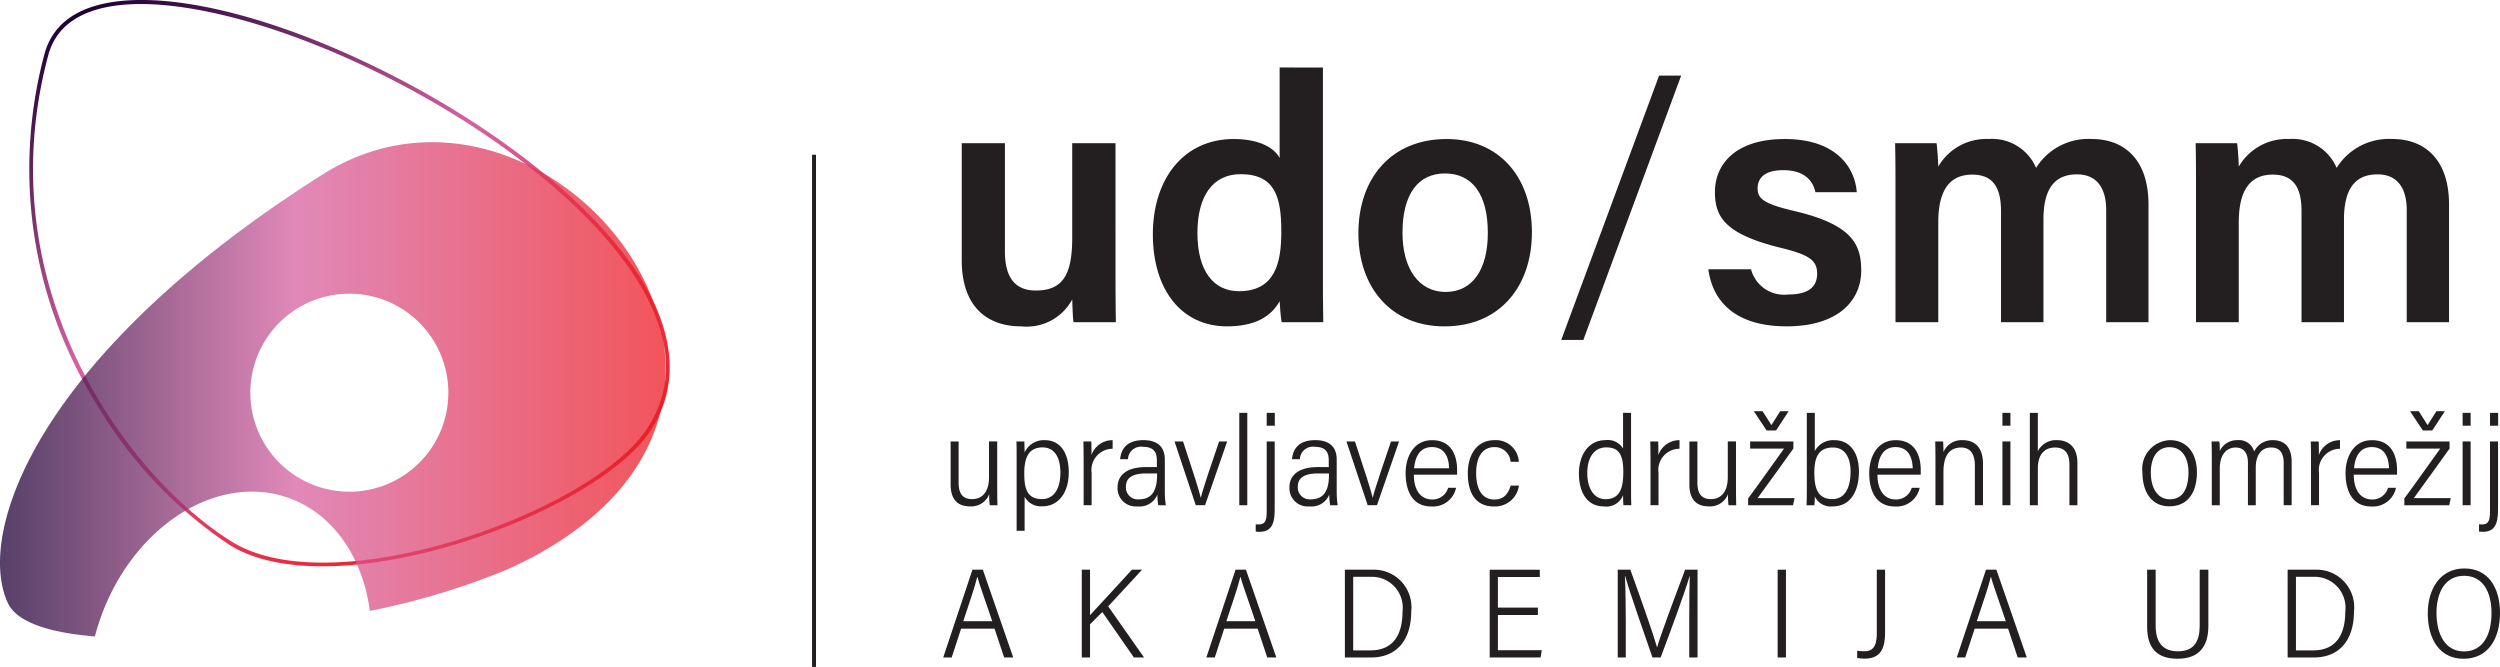 <svg id="Layer_1" data-name="Layer 1" xmlns="http://www.w3.org/2000/svg" xmlns:xlink="http://www.w3.org/1999/xlink" viewBox="0 0 157.651 42.058"><defs><style>.cls-1{fill:url(#linear-gradient);}.cls-2{opacity:0.75;fill:url(#linear-gradient-2);}.cls-3{fill:none;stroke:#231f20;stroke-miterlimit:10;stroke-width:0.25px;}.cls-4{fill:#231f20;}</style><linearGradient id="linear-gradient" x1="445.924" y1="284.789" x2="488.144" y2="284.789" gradientTransform="translate(231.831 -135.032) rotate(58.666)" gradientUnits="userSpaceOnUse"><stop offset="0" stop-color="#1e0037"/><stop offset="0.444" stop-color="#d661a0"/><stop offset="1" stop-color="#ed1c24"/></linearGradient><linearGradient id="linear-gradient-2" x1="211.385" y1="420.249" x2="253.36" y2="420.249" gradientTransform="matrix(1, 0, 0, 1, 0, 0)" xlink:href="#linear-gradient"/></defs><path class="cls-1" d="M252.337,422.955c1.851-2.727,1.685-6.036-.475-9.584-.045-.073-.091-.147-.137-.221-2.756-4.372-8.596-9.123-15.622-12.711-6.887-3.516-13.465-5.242-17.596-4.617-2.377.36-3.831,1.469-4.321,3.296a28.003,28.003,0,0,0,3.315,22.105,27.404,27.404,0,0,0,8.344,8.829C232.378,434.141,248.797,428.171,252.337,422.955Zm-26.36,6.886c-6.544-4.095-15.466-16.039-11.55-30.657.461-1.722,1.846-2.769,4.117-3.113,4.02-.609,10.705,1.151,17.445,4.593,6.988,3.568,12.791,8.286,15.524,12.622.048.076.096.152.142.228,2.13,3.499,2.29,6.628.475,9.303C248.633,427.968,232.423,433.874,225.977,429.841Z" transform="translate(-211.385 -395.697)"/><path class="cls-2" d="M231.707,406.712c-18.094,11.453-21.861,22.658-19.824,27.017.567,1.214,2.631,1.868,5.486,2.105.099-.38.213-.759.347-1.139,2.038-5.787,7.342-9.193,11.846-7.606,2.851,1.004,4.694,3.77,5.148,7.132a46.141,46.141,0,0,0,8.636-2.604C265.391,421.726,246.246,397.51,231.707,406.712Zm1.708,19.991a6.243,6.243,0,1,1,6.243-6.243A6.243,6.243,0,0,1,233.415,426.704Z" transform="translate(-211.385 -395.697)"/><line class="cls-3" x1="51.333" y1="9.759" x2="51.333" y2="42.058"/><path class="cls-4" d="M281.73,412.732c0,1.092.006,2.388.022,3.283h-2.671c-.044-.301-.066-.933-.081-1.433a3.264,3.264,0,0,1-3.212,1.696c-2.166,0-3.755-1.246-3.755-4.174v-7.376h2.723v6.82c0,1.326.413,2.469,1.94,2.469,1.643,0,2.304-.891,2.304-3.323v-5.967h2.73Z" transform="translate(-211.385 -395.697)"/><path class="cls-4" d="M294.809,399.954v12.929c0,1.039,0,2.08.022,3.131h-2.625c-.059-.325-.112-1.003-.127-1.321-.549.985-1.578,1.584-3.32,1.584-2.87,0-4.675-2.312-4.675-5.806,0-3.474,1.929-6.008,5.099-6.008,1.749,0,2.628.652,2.896,1.2v-5.71Zm-7.913,10.443c0,2.377,1.004,3.663,2.616,3.663,2.314,0,2.673-1.845,2.673-3.753,0-2.125-.357-3.626-2.568-3.626C287.858,406.681,286.895,408.062,286.895,410.397Z" transform="translate(-211.385 -395.697)"/><path class="cls-4" d="M307.988,410.349c0,3.36-1.983,5.929-5.517,5.929-3.411,0-5.425-2.499-5.425-5.876,0-3.433,2.043-5.938,5.566-5.938C305.871,404.464,307.988,406.809,307.988,410.349Zm-8.162.022c0,2.275,1.035,3.736,2.718,3.736,1.709,0,2.664-1.431,2.664-3.721,0-2.422-.963-3.751-2.708-3.751C300.827,406.635,299.827,407.921,299.827,410.371Z" transform="translate(-211.385 -395.697)"/><path class="cls-4" d="M309.837,417.134l6.171-16.668H317.4l-6.168,16.668Z" transform="translate(-211.385 -395.697)"/><path class="cls-4" d="M321.804,412.676a2.158,2.158,0,0,0,2.349,1.591c1.323,0,1.821-.515,1.821-1.314,0-.836-.495-1.19-2.294-1.628-3.525-.866-4.151-1.953-4.151-3.525,0-1.638,1.173-3.336,4.409-3.336,3.251,0,4.422,1.807,4.535,3.351h-2.606c-.121-.522-.491-1.387-2.05-1.387-1.217,0-1.597.559-1.597,1.145,0,.656.388.976,2.3,1.427,3.65.854,4.234,2.095,4.234,3.757,0,1.906-1.471,3.52-4.7,3.52-3.259,0-4.679-1.595-4.94-3.602Z" transform="translate(-211.385 -395.697)"/><path class="cls-4" d="M330.914,407.637c0-.975,0-1.961-.023-2.91h2.616c.037.296.096.994.105,1.477a3.498,3.498,0,0,1,3.186-1.741,3.012,3.012,0,0,1,2.984,1.82,3.882,3.882,0,0,1,3.518-1.82c1.921,0,3.57,1.166,3.57,4.141v7.409h-2.668v-7.077c0-1.118-.404-2.243-1.846-2.243-1.498,0-2.111,1.035-2.111,2.858v6.463H337.57v-6.978c0-1.265-.33-2.327-1.811-2.327-1.453,0-2.146,1.011-2.146,3.02v6.285h-2.698Z" transform="translate(-211.385 -395.697)"/><path class="cls-4" d="M349.866,407.637c0-.975,0-1.961-.023-2.91h2.616c.037.296.096.994.105,1.477a3.498,3.498,0,0,1,3.186-1.741,3.012,3.012,0,0,1,2.984,1.82,3.882,3.882,0,0,1,3.518-1.82c1.921,0,3.57,1.166,3.57,4.141v7.409h-2.668v-7.077c0-1.118-.404-2.243-1.846-2.243-1.498,0-2.111,1.035-2.111,2.858v6.463h-2.677v-6.978c0-1.265-.33-2.327-1.811-2.327-1.453,0-2.146,1.011-2.146,3.02v6.285H349.866Z" transform="translate(-211.385 -395.697)"/><path class="cls-4" d="M274.27,426.44c0,.475.008.93.016,1.118h-.487a4.798,4.798,0,0,1-.033-.698,1.214,1.214,0,0,1-1.208.77c-.562,0-1.226-.226-1.226-1.376v-2.72h.504v2.608c0,.557.172,1.03.848,1.03.625,0,1.068-.431,1.068-1.387v-2.252h.518Z" transform="translate(-211.385 -395.697)"/><path class="cls-4" d="M275.998,427.022v2.147h-.504v-4.442c0-.553.002-.947-.015-1.192h.5c.009.142.018.461.018.694a1.329,1.329,0,0,1,1.29-.774c.889,0,1.495.715,1.495,2.019,0,1.37-.714,2.15-1.647,2.15A1.174,1.174,0,0,1,275.998,427.022Zm2.256-1.526c0-1.006-.41-1.585-1.115-1.585-.897,0-1.163.649-1.163,1.65,0,.931.165,1.609,1.118,1.609C277.814,427.17,278.255,426.56,278.255,425.495Z" transform="translate(-211.385 -395.697)"/><path class="cls-4" d="M279.719,424.901c0-.634-.007-1.197-.016-1.367h.5c.01.196.012.453.012.858a1.395,1.395,0,0,1,1.333-.936v.54a1.337,1.337,0,0,0-1.324,1.524v2.036h-.505Z" transform="translate(-211.385 -395.697)"/><path class="cls-4" d="M284.839,426.722a5.698,5.698,0,0,0,.063.836h-.475a3.892,3.892,0,0,1-.057-.673,1.201,1.201,0,0,1-1.25.745,1.147,1.147,0,0,1-1.26-1.218c0-.56.349-1.261,1.807-1.261h.67v-.428c0-.401-.11-.849-.873-.849a.817.817,0,0,0-.946.78H282.02c.067-.688.459-1.201,1.468-1.201.799,0,1.351.343,1.351,1.23Zm-.488-1.169h-.693c-1.07,0-1.272.434-1.272.837a.75.75,0,0,0,.812.796c.851,0,1.153-.576,1.153-1.552Z" transform="translate(-211.385 -395.697)"/><path class="cls-4" d="M285.989,423.534c.603,1.828.99,3.018,1.116,3.545h.008c.078-.416.907-2.831,1.15-3.545h.508l-1.394,4.023h-.586l-1.34-4.023Z" transform="translate(-211.385 -395.697)"/><path class="cls-4" d="M289.535,427.558v-5.826h.505v5.826Z" transform="translate(-211.385 -395.697)"/><path class="cls-4" d="M291.768,423.534v4.185c0,.846-.09,1.515-.97,1.515a1.409,1.409,0,0,1-.228-.018v-.456c.068.008.173.008.213.008.455-.007.48-.382.48-.907v-4.326Zm-.505-.992v-.811h.512v.811Z" transform="translate(-211.385 -395.697)"/><path class="cls-4" d="M295.678,426.722a5.698,5.698,0,0,0,.063.836h-.475a3.882,3.882,0,0,1-.057-.673,1.201,1.201,0,0,1-1.25.745,1.147,1.147,0,0,1-1.26-1.218c0-.56.349-1.261,1.807-1.261h.67v-.428c0-.401-.11-.849-.873-.849a.817.817,0,0,0-.946.78h-.498c.066-.688.459-1.201,1.468-1.201.799,0,1.351.343,1.351,1.23Zm-.488-1.169h-.693c-1.07,0-1.272.434-1.272.837a.75.75,0,0,0,.812.796c.851,0,1.153-.576,1.153-1.552Z" transform="translate(-211.385 -395.697)"/><path class="cls-4" d="M296.829,423.534c.603,1.828.99,3.018,1.116,3.545h.008c.078-.416.907-2.831,1.15-3.545h.508l-1.394,4.023h-.585l-1.34-4.023Z" transform="translate(-211.385 -395.697)"/><path class="cls-4" d="M300.545,425.63c-.007.923.395,1.563,1.147,1.563a1.014,1.014,0,0,0,1.012-.736h.501a1.483,1.483,0,0,1-1.545,1.18c-1.248,0-1.636-1.034-1.636-2.109,0-.984.479-2.073,1.671-2.073,1.227,0,1.578.992,1.578,1.879,0,.011-.001.285-.003.297Zm2.222-.403c-.022-.771-.332-1.336-1.088-1.336-.871,0-1.075.811-1.118,1.336Z" transform="translate(-211.385 -395.697)"/><path class="cls-4" d="M307.17,426.32a1.52,1.52,0,0,1-1.565,1.316c-1.094,0-1.66-.745-1.66-2.103,0-1.115.538-2.08,1.692-2.08a1.444,1.444,0,0,1,1.526,1.367h-.518a1.001,1.001,0,0,0-1.02-.928c-.798,0-1.153.69-1.153,1.64,0,1.065.406,1.666,1.149,1.666.596,0,.871-.363,1.031-.879Z" transform="translate(-211.385 -395.697)"/><path class="cls-4" d="M314.241,421.731v4.806c0,.355.001.768.016,1.02h-.5c-.009-.105-.019-.365-.019-.638a1.125,1.125,0,0,1-1.226.711c-1.049,0-1.56-.895-1.56-2.077,0-1.142.585-2.1,1.678-2.1a1.12,1.12,0,0,1,1.105.526v-2.249Zm-2.76,3.796c0,1.063.485,1.649,1.142,1.649.934,0,1.129-.729,1.129-1.732,0-1.215-.379-1.534-1.084-1.534C311.943,423.91,311.481,424.508,311.481,425.527Z" transform="translate(-211.385 -395.697)"/><path class="cls-4" d="M315.467,424.901c0-.634-.007-1.197-.017-1.367h.501c.01.196.012.453.012.858a1.395,1.395,0,0,1,1.333-.936v.54a1.337,1.337,0,0,0-1.324,1.524v2.036h-.505Z" transform="translate(-211.385 -395.697)"/><path class="cls-4" d="M320.857,426.44c0,.475.008.93.016,1.118h-.486a4.655,4.655,0,0,1-.033-.698,1.214,1.214,0,0,1-1.208.77c-.562,0-1.227-.226-1.227-1.376v-2.72h.504v2.608c0,.557.172,1.03.848,1.03.626,0,1.068-.431,1.068-1.387v-2.252h.518Z" transform="translate(-211.385 -395.697)"/><path class="cls-4" d="M321.622,427.128c.685-.911,1.52-2.118,2.266-3.143H321.749v-.45h2.727v.448c-.732,1.017-1.498,2.097-2.257,3.127h2.332l-.096.448h-2.833Zm1.167-4.284-.807-1.217h.551l.556.878.558-.878h.531l-.794,1.217Z" transform="translate(-211.385 -395.697)"/><path class="cls-4" d="M325.323,421.731h.505V424.14a1.311,1.311,0,0,1,1.242-.685c.953,0,1.54.769,1.54,1.97,0,1.196-.494,2.206-1.653,2.206a1.115,1.115,0,0,1-1.131-.629,5.134,5.134,0,0,1-.025.557h-.494c.009-.207.017-.578.017-1.105Zm2.76,3.713c0-.921-.373-1.527-1.109-1.527-.857,0-1.176.55-1.176,1.571,0,1.039.229,1.682,1.148,1.682C327.727,427.17,328.083,426.44,328.083,425.444Z" transform="translate(-211.385 -395.697)"/><path class="cls-4" d="M329.78,425.63c-.007.923.395,1.563,1.147,1.563a1.014,1.014,0,0,0,1.012-.736h.501a1.483,1.483,0,0,1-1.545,1.18c-1.248,0-1.636-1.034-1.636-2.109,0-.984.48-2.073,1.671-2.073,1.226,0,1.578.992,1.578,1.879,0,.011-.001.285-.003.297Zm2.222-.403c-.022-.771-.332-1.336-1.088-1.336-.871,0-1.075.811-1.118,1.336Z" transform="translate(-211.385 -395.697)"/><path class="cls-4" d="M333.435,424.796c0-.842-.008-1.091-.017-1.262h.501c.009.079.026.514.02.673a1.23,1.23,0,0,1,1.21-.753c.708,0,1.285.376,1.285,1.523v2.58h-.513V425.042c0-.635-.23-1.124-.866-1.124-.81,0-1.115.628-1.115,1.525v2.114h-.505Z" transform="translate(-211.385 -395.697)"/><path class="cls-4" d="M337.658,421.731h.505v.811h-.505Zm0,1.803h.505v4.023h-.505Z" transform="translate(-211.385 -395.697)"/><path class="cls-4" d="M339.892,421.731v2.417a1.282,1.282,0,0,1,1.23-.694c.534,0,1.265.271,1.265,1.438v2.666h-.503v-2.57c0-.684-.281-1.069-.903-1.069-.697,0-1.088.464-1.088,1.324v2.315h-.505v-5.826Z" transform="translate(-211.385 -395.697)"/><path class="cls-4" d="M349.924,425.477c0,1.162-.49,2.147-1.747,2.147-1.192,0-1.69-1.018-1.69-2.13a1.813,1.813,0,0,1,1.738-2.04C349.306,423.454,349.924,424.291,349.924,425.477Zm-2.908.018c0,.952.409,1.687,1.201,1.687.838,0,1.174-.714,1.174-1.704,0-.901-.397-1.58-1.192-1.58C347.418,423.897,347.016,424.566,347.016,425.495Z" transform="translate(-211.385 -395.697)"/><path class="cls-4" d="M350.862,424.788c0-.686-.008-1.075-.016-1.254h.499c.011.103.025.474.019.606a1.198,1.198,0,0,1,1.131-.686.98.98,0,0,1,1.038.72,1.257,1.257,0,0,1,1.188-.72c.585,0,1.176.297,1.176,1.361v2.742h-.502v-2.65c0-.539-.168-.99-.795-.99-.68,0-.966.589-.966,1.25v2.391h-.494v-2.689c0-.545-.215-.95-.776-.95-.608,0-.999.491-.999,1.324v2.315h-.503Z" transform="translate(-211.385 -395.697)"/><path class="cls-4" d="M357.118,424.901c0-.634-.007-1.197-.016-1.367h.5c.011.196.012.453.012.858a1.395,1.395,0,0,1,1.333-.936v.54a1.337,1.337,0,0,0-1.323,1.524v2.036h-.506Z" transform="translate(-211.385 -395.697)"/><path class="cls-4" d="M359.816,425.63c-.007.923.396,1.563,1.148,1.563a1.014,1.014,0,0,0,1.011-.736h.502a1.484,1.484,0,0,1-1.545,1.18c-1.248,0-1.636-1.034-1.636-2.109,0-.984.48-2.073,1.67-2.073,1.228,0,1.578.992,1.578,1.879,0,.011-.001.285-.002.297Zm2.222-.403c-.022-.771-.331-1.336-1.087-1.336-.871,0-1.075.811-1.118,1.336Z" transform="translate(-211.385 -395.697)"/><path class="cls-4" d="M363.003,427.128c.685-.911,1.519-2.118,2.265-3.143H363.13v-.45h2.726v.448c-.732,1.017-1.498,2.097-2.256,3.127h2.331l-.096.448h-2.832Zm1.167-4.284-.807-1.217h.55l.557.878.557-.878h.532l-.795,1.217Z" transform="translate(-211.385 -395.697)"/><path class="cls-4" d="M366.679,421.731h.505v.811h-.505Zm0,1.803h.505v4.023h-.505Z" transform="translate(-211.385 -395.697)"/><path class="cls-4" d="M368.912,423.534v4.185c0,.846-.091,1.515-.971,1.515a1.401,1.401,0,0,1-.228-.018v-.456c.067.008.173.008.213.008.455-.007.479-.382.479-.907v-4.326Zm-.506-.992v-.811h.513v.811Z" transform="translate(-211.385 -395.697)"/><path class="cls-4" d="M271.993,435.339l-.594,1.819h-.533c.503-1.497,1.278-3.838,1.842-5.536h.655l1.917,5.536h-.573l-.606-1.819Zm1.963-.47c-.513-1.536-.831-2.372-.932-2.785h-.015c-.162.666-.462,1.516-.88,2.785Z" transform="translate(-211.385 -395.697)"/><path class="cls-4" d="M279.603,431.622h.52v2.866c.629-.679,1.857-2,2.64-2.866h.642l-2.138,2.312,2.264,3.225h-.642l-1.991-2.868-.774.773v2.095h-.521Z" transform="translate(-211.385 -395.697)"/><path class="cls-4" d="M288.584,435.339l-.594,1.819h-.533c.503-1.497,1.278-3.838,1.842-5.536h.655l1.917,5.536h-.573l-.606-1.819Zm1.963-.47c-.513-1.536-.831-2.372-.932-2.785H289.6c-.162.666-.462,1.516-.88,2.785Z" transform="translate(-211.385 -395.697)"/><path class="cls-4" d="M296.193,431.622h1.766a2.365,2.365,0,0,1,2.419,2.629c0,1.815-.927,2.907-2.531,2.907h-1.653Zm.525,5.088h1.093c1.367,0,2.016-.91,2.016-2.437a1.946,1.946,0,0,0-2.007-2.201h-1.101Z" transform="translate(-211.385 -395.697)"/><path class="cls-4" d="M308.364,434.48h-2.521v2.218h2.768l-.076.461h-3.21v-5.536h3.161v.462h-2.643v1.927h2.521Z" transform="translate(-211.385 -395.697)"/><path class="cls-4" d="M317.91,434.693c0-1.053.009-2.086.033-2.656h-.015c-.267.94-1.219,3.524-1.822,5.121H315.59c-.456-1.33-1.437-4.097-1.72-5.13h-.02c.041.64.058,1.889.058,2.839v2.291H313.4v-5.536h.795c.641,1.763,1.475,4.144,1.679,4.878h.016c.106-.463,1.09-3.106,1.76-4.878h.783v5.536H317.91Z" transform="translate(-211.385 -395.697)"/><path class="cls-4" d="M324.008,431.622v5.536h-.523v-5.536Z" transform="translate(-211.385 -395.697)"/><path class="cls-4" d="M330.259,435.545c0,.857-.164,1.685-1.273,1.685a2.835,2.835,0,0,1-.487-.042v-.455a2.881,2.881,0,0,0,.464.031c.665,0,.773-.519.773-1.188v-3.954h.523Z" transform="translate(-211.385 -395.697)"/><path class="cls-4" d="M335.908,435.339l-.594,1.819h-.533c.504-1.497,1.278-3.838,1.842-5.536h.655l1.917,5.536h-.573l-.606-1.819Zm1.964-.47c-.514-1.536-.831-2.372-.933-2.785h-.015c-.161.666-.462,1.516-.88,2.785Z" transform="translate(-211.385 -395.697)"/><path class="cls-4" d="M347.321,431.622v3.524c0,.97.378,1.622,1.401,1.622s1.377-.622,1.377-1.628v-3.518h.546v3.549c0,1.17-.481,2.067-1.94,2.067-1.316,0-1.921-.69-1.921-2.014v-3.603Z" transform="translate(-211.385 -395.697)"/><path class="cls-4" d="M355.644,431.622H357.41a2.365,2.365,0,0,1,2.418,2.629c0,1.815-.927,2.907-2.53,2.907h-1.653Zm.524,5.088h1.094c1.366,0,2.016-.91,2.016-2.437a1.947,1.947,0,0,0-2.008-2.201h-1.102Z" transform="translate(-211.385 -395.697)"/><path class="cls-4" d="M369.036,434.353c0,1.589-.727,2.886-2.304,2.886-1.465,0-2.251-1.186-2.251-2.875,0-1.482.756-2.82,2.311-2.82C368.265,431.543,369.036,432.718,369.036,434.353Zm-4.004-.008c0,1.369.557,2.431,1.735,2.431,1.2,0,1.733-1.063,1.733-2.416,0-1.355-.553-2.353-1.725-2.353C365.572,432.006,365.032,433.06,365.032,434.345Z" transform="translate(-211.385 -395.697)"/></svg>